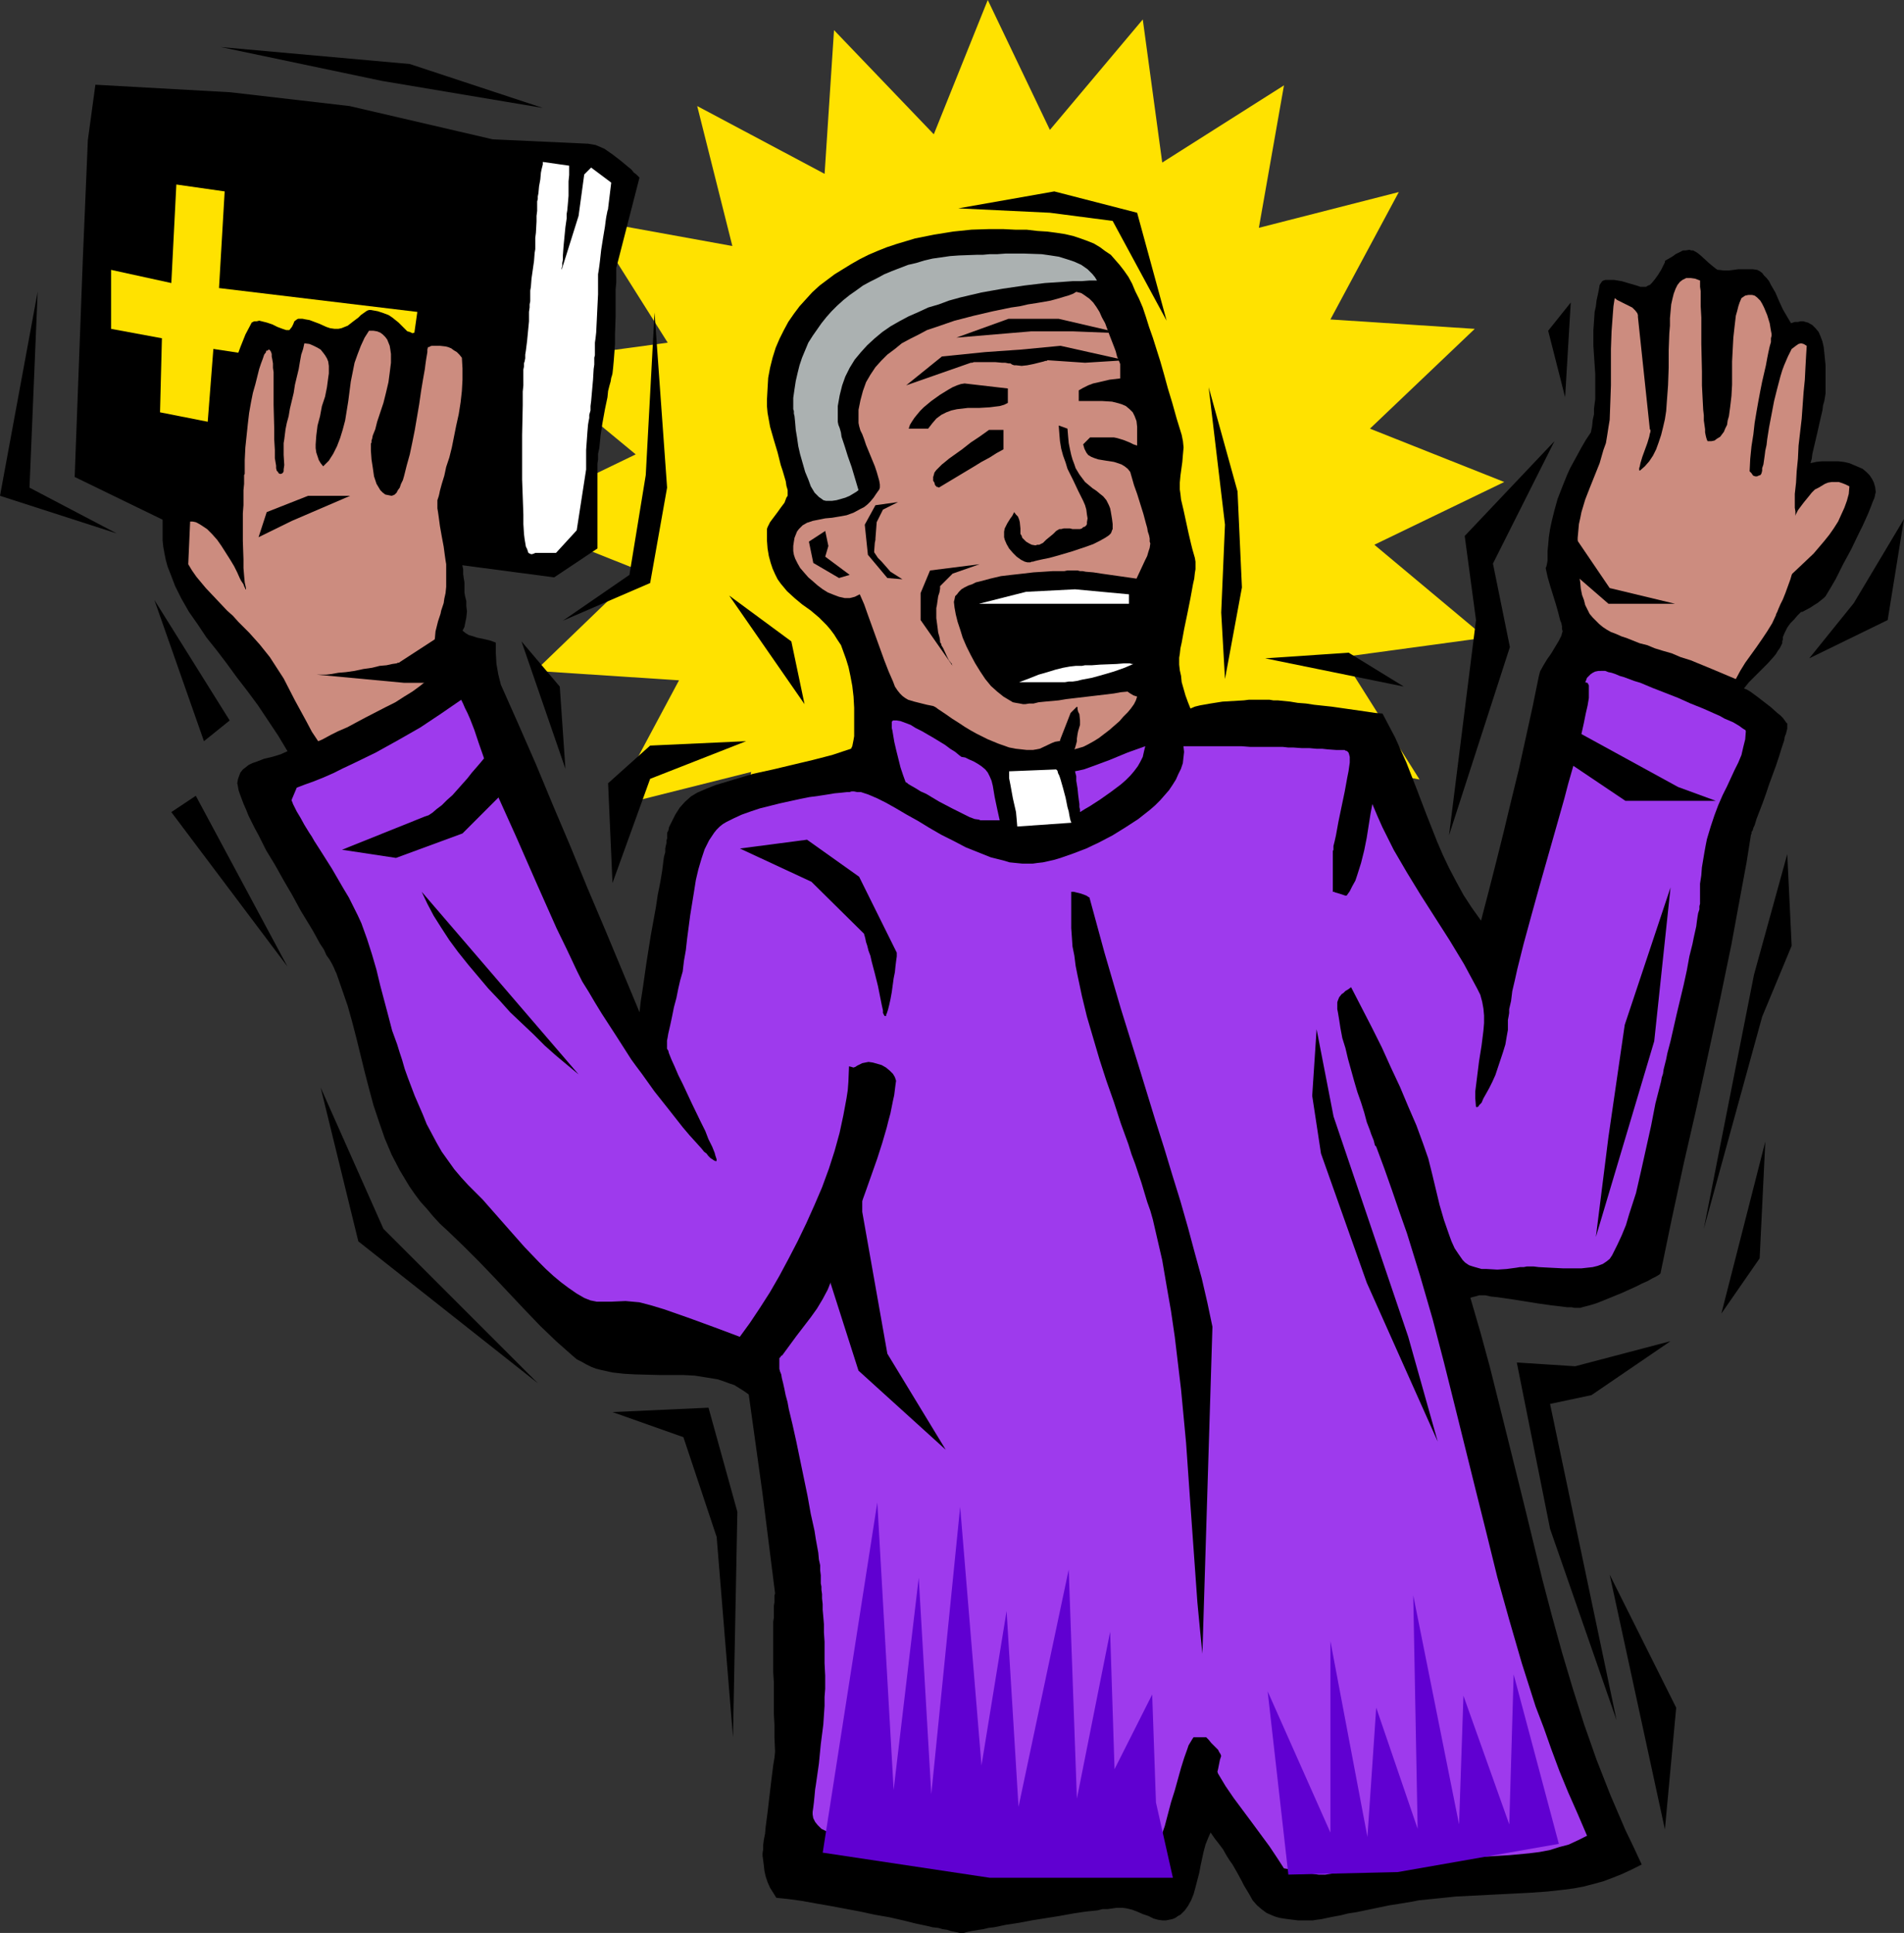 <?xml version="1.0" encoding="UTF-8" standalone="no"?>
<svg
   version="1.0"
   width="129.724mm"
   height="131.694mm"
   id="svg58"
   sodipodi:docname="Preacher 1.wmf"
   xmlns:inkscape="http://www.inkscape.org/namespaces/inkscape"
   xmlns:sodipodi="http://sodipodi.sourceforge.net/DTD/sodipodi-0.dtd"
   xmlns="http://www.w3.org/2000/svg"
   xmlns:svg="http://www.w3.org/2000/svg">
  <rect width="100%" height="100%" fill="#333333" stroke="none"/>
  <sodipodi:namedview
     id="namedview58"
     pagecolor="#ffffff"
     bordercolor="#000000"
     borderopacity="0.25"
     inkscape:showpageshadow="2"
     inkscape:pageopacity="0.0"
     inkscape:pagecheckerboard="0"
     inkscape:deskcolor="#d1d1d1"
     inkscape:document-units="mm" />
  <defs
     id="defs1">
    <pattern
       id="WMFhbasepattern"
       patternUnits="userSpaceOnUse"
       width="6"
       height="6"
       x="0"
       y="0" />
  </defs>
  <path
     style="fill:#ffe200;fill-opacity:1;fill-rule:evenodd;stroke:none"
     d="m 337.905,230.125 -32.643,-17.615 -2.424,37.169 -25.856,-26.988 -13.736,34.583 -16.16,-33.452 -23.755,28.604 -5.01,-36.846 -31.512,19.716 6.626,-36.523 -36.037,9.05 17.453,-32.644 -37.006,-2.424 26.826,-25.857 -34.421,-13.736 33.451,-16.16 -28.765,-23.756 37.006,-5.01 -19.877,-31.513 36.522,6.626 L 179.537,27.311 212.342,44.765 214.766,7.757 240.461,34.583 254.358,0 l 15.998,33.452 23.917,-28.442 5.01,36.846 31.35,-19.877 -6.464,36.684 36.037,-9.211 -17.614,32.806 37.168,2.424 -26.987,25.695 34.582,13.736 -33.451,16.16 28.603,23.918 -36.845,5.01 19.877,31.513 -36.683,-6.626 z"
     id="path1" />
  <path
     style="fill:#000000;fill-opacity:1;fill-rule:evenodd;stroke:none"
     d="m 142.693,148.676 -74.659,-9.858 -25.856,-4.848 -22.947,-11.151 2.101,-56.238 1.293,-30.543 1.939,-14.221 34.744,1.939 30.704,3.555 36.845,8.565 24.563,1.131 0.97,0.162 0.97,0.162 1.131,0.485 1.131,0.485 2.101,1.454 2.101,1.616 1.939,1.616 0.808,0.646 0.646,0.808 0.646,0.485 0.485,0.485 0.162,0.162 0.162,0.162 -5.979,23.271 v 3.717 l -0.162,1.778 v 2.101 2.262 2.424 l -0.162,4.848 v 2.424 l -0.162,2.262 -0.162,2.101 -0.162,1.778 -0.162,1.454 -0.162,0.646 -0.162,0.485 -0.162,0.97 -0.323,1.131 -0.323,1.293 -0.162,1.616 -0.646,3.07 -0.646,3.555 -0.485,3.232 -0.323,3.232 -0.323,1.454 v 1.454 l -0.162,1.131 v 0.97 20.847 z"
     id="path2" />
  <path
     style="fill:#ffe200;fill-opacity:1;fill-rule:evenodd;stroke:none"
     d="M 107.464,80.318 56.398,74.177 57.853,49.289 45.41,47.512 44.117,72.884 28.603,69.49 V 84.681 l 13.09,2.424 -0.485,19.069 12.282,2.424 1.454,-18.746 50.096,7.595 z"
     id="path3" />
  <path
     style="fill:#000000;fill-opacity:1;fill-rule:evenodd;stroke:none"
     d="m 254.843,58.986 h 3.394 l 3.232,0.162 h 2.909 l 2.747,0.323 2.586,0.162 2.424,0.323 2.101,0.323 2.101,0.485 1.939,0.646 1.778,0.646 1.616,0.646 1.616,0.97 1.293,0.97 1.454,0.97 1.131,1.293 1.131,1.293 1.131,1.454 1.131,1.616 0.97,1.778 0.808,1.939 0.97,1.939 0.97,2.262 0.808,2.424 0.808,2.586 0.97,2.747 0.97,3.07 0.97,3.07 0.97,3.394 0.97,3.555 1.131,3.717 1.131,4.04 1.293,4.202 0.323,1.616 0.162,1.616 -0.162,1.778 -0.162,1.939 -0.485,3.555 -0.162,1.778 v 1.778 l 0.162,1.131 0.162,1.454 0.646,2.747 1.293,5.979 0.646,2.747 0.323,1.293 0.323,1.131 0.323,1.131 0.162,0.97 v 0.646 0.646 0.323 0.323 l -0.162,0.97 -0.162,1.454 -0.323,1.454 -0.323,1.778 -0.323,1.778 -0.808,4.04 -0.808,3.879 -0.323,1.778 -0.323,1.778 -0.323,1.454 -0.162,1.454 -0.162,0.97 v 0.323 0.323 1.131 l 0.162,1.454 0.323,1.454 0.162,1.616 0.97,3.394 0.646,1.778 0.646,1.616 1.131,-0.485 1.293,-0.323 2.747,-0.485 3.07,-0.485 2.747,-0.162 2.747,-0.162 1.293,-0.162 h 1.293 0.97 2.262 0.808 l 0.97,0.162 h 1.131 l 1.616,0.162 1.616,0.162 1.939,0.323 2.101,0.162 2.101,0.323 4.525,0.485 4.525,0.646 4.525,0.646 2.101,0.323 1.939,0.162 1.616,3.07 1.616,3.07 1.454,3.232 1.454,3.232 2.586,6.626 2.586,6.787 2.747,6.949 1.454,3.394 1.616,3.394 1.778,3.394 1.939,3.555 2.101,3.232 2.424,3.394 1.939,-7.434 1.939,-7.595 1.939,-7.757 1.939,-8.08 1.939,-7.919 1.778,-8.08 1.778,-8.08 1.616,-7.919 0.162,-0.646 0.162,-0.646 0.808,-1.454 0.97,-1.616 1.131,-1.616 0.97,-1.616 0.97,-1.616 0.323,-0.646 0.323,-0.646 0.162,-0.646 0.162,-0.485 -0.162,-0.646 v -0.646 l -0.162,-0.808 -0.323,-0.808 -0.485,-1.939 -0.646,-2.262 -1.454,-4.687 -0.646,-2.262 -0.485,-2.262 0.162,-0.323 0.162,-0.646 0.162,-0.97 v -1.131 -1.293 l 0.162,-1.616 0.162,-1.939 0.323,-2.101 0.485,-2.262 0.646,-2.586 0.808,-2.909 1.131,-2.909 1.293,-3.232 0.808,-1.778 1.939,-3.555 0.97,-1.778 1.131,-1.939 1.293,-1.939 0.323,-1.616 0.162,-1.616 0.323,-1.454 v -1.454 l 0.323,-2.424 v -2.424 -2.101 -1.939 l -0.485,-7.272 v -4.04 l 0.162,-2.262 0.162,-2.424 0.323,-1.454 0.162,-1.454 0.323,-1.454 0.323,-1.616 0.162,-0.97 0.323,-0.485 0.323,-0.485 0.323,-0.162 0.485,-0.162 h 0.646 0.646 0.97 l 0.97,0.162 0.97,0.162 3.878,1.131 0.97,0.323 h 0.97 0.485 l 0.485,-0.323 0.485,-0.162 0.485,-0.485 0.808,-0.97 0.808,-1.131 0.808,-1.293 0.485,-0.97 0.485,-0.97 v -0.323 l 0.162,-0.162 1.131,-0.646 0.808,-0.485 0.646,-0.485 0.646,-0.323 0.646,-0.323 0.646,-0.323 h 0.646 l 0.97,-0.162 0.485,0.162 h 0.485 l 1.131,0.646 0.97,0.808 1.939,1.778 0.97,0.808 0.808,0.646 0.485,0.323 h 0.323 l 1.293,0.162 h 1.293 l 2.424,-0.323 h 2.586 1.131 l 1.131,0.162 0.646,0.323 0.646,0.485 0.485,0.646 0.646,0.646 0.646,0.808 0.485,0.97 1.131,1.939 0.97,2.262 0.97,2.101 1.131,1.939 0.485,0.808 0.485,0.808 0.97,-0.323 h 0.808 l 0.646,-0.162 h 0.808 l 0.485,0.162 0.646,0.162 1.131,0.646 0.808,0.808 0.808,0.97 0.485,1.131 0.485,1.293 0.323,1.454 0.162,1.454 0.323,3.232 v 3.07 2.909 0.485 0.808 l -0.162,0.97 -0.162,0.97 -0.323,1.131 -0.162,1.293 -0.646,2.747 -0.646,2.909 -0.646,2.747 -0.646,2.747 -0.162,1.293 -0.323,1.131 1.454,-0.323 1.454,-0.162 h 1.454 1.454 1.293 l 1.454,0.162 1.454,0.323 1.131,0.485 1.131,0.485 1.131,0.485 0.97,0.808 0.808,0.808 0.646,0.97 0.485,0.97 0.323,1.131 0.162,1.293 -0.162,0.646 -0.162,0.808 -0.485,1.131 -0.485,1.293 -0.646,1.616 -0.646,1.454 -0.808,1.778 -0.97,1.939 -1.939,4.04 -2.101,3.879 -1.939,3.879 -1.131,1.939 -0.97,1.616 -0.485,0.808 -0.485,0.485 -0.808,0.646 -0.808,0.646 -0.808,0.485 -0.97,0.646 -2.101,1.131 h -0.323 l -0.323,0.323 -0.646,0.646 -0.808,0.97 -0.97,0.97 -0.808,1.131 -0.646,1.293 -0.485,1.131 v 0.646 l -0.162,0.485 v 0.485 l -0.323,0.646 -0.323,0.646 -0.485,0.646 -0.485,0.808 -0.646,0.808 -1.454,1.616 -1.616,1.616 -1.616,1.616 -1.616,1.616 -1.293,1.616 0.808,0.323 0.808,0.485 1.778,1.293 3.555,2.747 1.616,1.454 0.808,0.646 0.646,0.646 0.485,0.646 0.323,0.485 0.323,0.323 v 0.323 0.485 0.485 l -0.323,1.293 -0.323,0.808 -0.162,0.97 -0.646,1.939 -0.646,2.101 -0.808,2.424 -1.778,4.848 -0.808,2.424 -0.808,2.262 -0.808,2.101 -0.808,2.101 -0.485,1.616 -0.323,0.646 -0.162,0.646 -0.323,0.485 v 0.485 l -0.162,0.162 v 0.162 l -1.131,7.111 -1.293,6.949 -2.586,14.06 -2.909,14.06 -3.07,14.221 -3.07,14.06 -3.232,14.06 -3.07,14.221 -2.909,14.06 -0.162,0.162 -0.162,0.162 -0.808,0.485 -0.97,0.485 -1.131,0.646 -1.454,0.646 -1.616,0.808 -3.555,1.616 -3.555,1.454 -1.616,0.646 -1.616,0.646 -1.616,0.485 -1.293,0.323 -1.131,0.323 h -0.808 -0.646 l -0.808,-0.162 h -1.131 l -1.293,-0.162 -1.293,-0.162 -1.454,-0.162 -3.394,-0.485 -7.11,-1.131 -3.394,-0.485 -1.616,-0.162 -1.454,-0.323 h -0.97 -0.646 l -1.131,0.323 -0.646,0.162 -0.485,0.162 2.586,8.888 2.424,8.888 2.262,9.05 2.262,9.05 4.525,18.261 4.525,18.585 2.424,9.211 2.586,9.373 2.747,9.211 2.909,9.211 3.232,9.211 3.555,9.05 1.939,4.525 1.939,4.525 2.101,4.363 2.101,4.525 -2.586,1.293 -2.424,1.131 -2.424,0.97 -2.586,0.97 -2.424,0.646 -2.424,0.646 -2.586,0.485 -2.424,0.323 -4.363,0.485 -4.525,0.323 -9.534,0.485 -9.534,0.485 -4.686,0.485 -4.848,0.485 -1.616,0.323 -1.939,0.323 -1.939,0.323 -2.101,0.323 -8.565,1.778 -2.101,0.323 -1.939,0.485 -1.778,0.323 -1.616,0.323 -1.454,0.323 -1.293,0.162 -0.97,0.162 h -0.646 -1.616 -1.616 l -1.293,-0.162 -1.293,-0.162 -1.131,-0.162 -0.97,-0.162 -1.131,-0.323 -0.808,-0.323 -1.454,-0.646 -1.293,-0.97 -1.131,-0.97 -1.131,-1.293 -0.808,-1.454 -0.97,-1.616 -0.485,-0.808 -0.485,-0.97 -1.131,-2.101 -1.293,-2.262 -0.808,-1.131 -0.808,-1.293 -0.808,-1.454 -0.97,-1.293 -1.131,-1.454 -1.131,-1.616 -0.646,1.454 -0.646,1.616 -0.485,1.778 -0.808,3.717 -0.323,1.778 -0.97,3.717 -0.485,1.778 -0.646,1.616 -0.808,1.454 -0.808,1.131 -1.131,1.131 -0.646,0.323 -0.646,0.485 -0.808,0.323 -0.808,0.162 -0.808,0.162 h -0.97 l -1.131,-0.162 -1.131,-0.323 -1.293,-0.646 -1.454,-0.485 -1.454,-0.646 -1.293,-0.485 -1.293,-0.323 -1.131,-0.162 h -0.808 -0.808 l -1.131,0.162 -1.131,0.162 h -1.293 l -1.293,0.323 -3.07,0.323 -3.232,0.485 -3.555,0.646 -7.11,1.131 -3.394,0.646 -3.232,0.485 -3.07,0.646 -1.454,0.162 -1.293,0.323 -1.131,0.162 -0.97,0.162 -0.97,0.162 -0.808,0.162 -0.646,0.162 -0.485,0.162 h -0.323 v 0 h -0.323 -0.485 l -0.646,-0.162 -0.808,-0.162 -0.808,-0.162 -0.97,-0.323 -1.131,-0.162 -1.131,-0.323 -1.454,-0.162 -1.293,-0.323 -3.07,-0.646 -3.232,-0.808 -3.555,-0.808 -3.717,-0.646 -3.717,-0.808 -7.757,-1.454 -3.717,-0.646 -3.555,-0.646 -3.555,-0.485 -3.07,-0.323 -0.808,-1.293 -0.808,-1.293 -0.646,-1.454 -0.485,-1.454 -0.323,-1.454 -0.162,-1.454 -0.162,-1.293 -0.162,-1.131 v -0.646 l 0.162,-0.97 v -1.131 l 0.162,-1.293 0.323,-1.616 0.162,-1.778 0.485,-3.717 0.97,-8.242 0.485,-3.879 0.323,-1.939 0.162,-1.616 -0.162,-3.555 v -3.232 l -0.162,-3.07 v -2.909 -2.747 -2.424 l -0.162,-2.424 v -4.202 -1.778 -1.616 -1.616 -3.879 l 0.162,-0.97 v -0.97 -0.808 -1.293 l 0.162,-0.97 v -0.808 -0.485 -0.485 l 0.162,-0.485 -3.232,-25.695 -1.778,-12.767 -1.778,-12.767 -1.131,-0.808 -1.293,-0.808 -1.293,-0.808 -1.454,-0.485 -1.293,-0.485 -1.454,-0.485 -2.909,-0.485 -3.07,-0.485 -3.07,-0.162 h -6.141 l -6.141,-0.162 -2.909,-0.162 -2.909,-0.323 -2.909,-0.646 -1.293,-0.323 -1.293,-0.485 -1.293,-0.646 -1.131,-0.646 -1.293,-0.646 -1.131,-0.97 -4.202,-3.717 -4.04,-3.879 -3.878,-4.04 -7.918,-8.403 -3.878,-4.04 -4.04,-4.04 -4.202,-4.04 -1.939,-1.778 -1.778,-1.939 -1.616,-1.939 -1.616,-1.778 -1.454,-1.939 -1.454,-2.101 -2.424,-4.04 -2.101,-4.04 -1.778,-4.202 -1.454,-4.202 -1.454,-4.363 -1.131,-4.202 -1.131,-4.363 -2.101,-8.565 -1.131,-4.363 -1.131,-4.04 -1.454,-4.202 -1.454,-4.202 -0.323,-0.646 -0.323,-0.808 -0.485,-0.97 -0.646,-1.131 -0.808,-1.131 -0.646,-1.454 -0.97,-1.454 -0.808,-1.454 -0.97,-1.778 -0.485,-0.808 -0.485,-0.808 -2.262,-3.717 -2.101,-3.879 -2.262,-3.879 -2.262,-4.04 -2.262,-3.717 -1.939,-3.879 -0.97,-1.778 -0.808,-1.616 -0.808,-1.616 -0.646,-1.616 -0.646,-1.454 -0.485,-1.293 -0.485,-1.293 -0.323,-0.97 -0.162,-0.97 -0.162,-0.808 0.162,-0.97 0.323,-0.97 0.323,-0.808 0.646,-0.808 0.646,-0.485 0.808,-0.646 0.97,-0.485 0.97,-0.323 2.101,-0.808 2.101,-0.485 2.101,-0.646 1.778,-0.808 -2.424,-4.04 -2.586,-3.879 -2.586,-3.879 -2.747,-3.717 -2.747,-3.555 -2.586,-3.555 -2.586,-3.394 -2.586,-3.232 -2.262,-3.394 -2.262,-3.232 -1.939,-3.394 -1.616,-3.232 -1.293,-3.394 -0.646,-1.616 -0.485,-1.778 -0.323,-1.616 -0.323,-1.778 -0.162,-1.616 v -1.778 -4.202 -0.97 l 0.162,-0.808 0.162,-0.646 0.162,-0.646 0.323,-0.646 0.485,-0.485 0.485,-0.323 0.485,-0.323 0.808,-0.323 0.646,-0.162 1.131,-0.162 h 1.131 l 0.97,0.162 1.131,0.323 1.293,0.646 1.293,0.808 2.424,1.778 1.293,0.808 0.97,0.808 0.323,-2.747 0.323,-2.909 v -3.07 l 0.162,-2.909 v -6.303 l 0.323,-6.464 0.162,-3.232 0.323,-3.232 0.485,-3.232 0.485,-3.232 0.97,-3.232 1.131,-3.07 1.293,-3.232 1.616,-3.07 0.646,-0.323 h 0.646 l 0.646,-0.162 0.646,0.162 1.293,0.323 1.454,0.485 1.293,0.646 1.293,0.485 0.97,0.323 h 0.485 0.323 l 0.646,-0.808 0.323,-0.646 0.323,-0.808 0.646,-0.485 0.323,-0.162 h 0.485 0.646 l 0.808,0.162 0.97,0.162 1.293,0.485 1.293,0.485 1.778,0.808 0.97,0.323 1.131,0.162 h 0.97 l 0.808,-0.162 0.808,-0.323 0.808,-0.323 1.454,-1.131 1.293,-0.97 0.646,-0.646 1.131,-0.808 0.485,-0.323 0.485,-0.162 h 0.485 l 1.778,0.323 1.454,0.485 1.293,0.485 0.97,0.646 0.808,0.646 0.808,0.646 0.323,0.323 0.323,0.323 1.131,1.131 0.485,0.485 0.646,0.162 0.646,0.323 0.646,-0.162 0.97,-0.323 1.131,-0.485 0.485,-0.323 0.646,-0.485 1.939,0.162 1.778,0.162 1.454,0.323 1.454,0.323 1.131,0.646 0.97,0.646 0.97,0.808 0.646,0.808 0.646,0.808 0.808,2.101 0.323,0.97 0.323,2.424 v 2.424 2.101 1.778 1.778 l -0.162,1.454 v 1.454 l -0.162,1.293 -0.162,1.131 -0.162,1.131 -0.323,1.939 -0.485,1.454 -0.323,1.454 -0.485,1.293 -0.485,1.293 -0.485,1.293 -0.323,1.616 -0.323,1.939 -0.162,0.97 -0.162,1.131 -0.162,1.293 -0.162,1.454 v 1.454 1.778 l -0.162,1.939 v 1.939 0.646 l 0.162,0.808 v 0.97 l 0.162,1.293 0.162,1.293 0.162,1.293 0.323,2.909 0.162,2.909 0.323,1.454 v 1.293 l 0.162,1.131 0.162,0.97 v 0.97 0.485 1.131 l 0.162,0.97 0.323,1.293 v 1.293 l 0.162,1.293 -0.162,1.616 -0.323,1.616 -0.162,0.808 -0.485,0.97 0.808,0.646 0.808,0.485 1.131,0.323 0.97,0.323 2.262,0.485 1.293,0.323 1.293,0.485 v 1.293 1.454 l 0.162,2.747 0.485,2.747 0.323,1.293 0.323,1.293 4.525,10.181 4.525,10.343 4.363,10.504 4.525,10.666 4.363,10.666 4.525,10.666 8.888,21.332 0.323,-2.909 0.485,-3.07 0.485,-3.394 0.485,-3.394 1.131,-7.111 1.293,-7.111 0.485,-3.232 0.646,-3.232 0.485,-2.909 0.323,-2.586 0.162,-1.131 0.323,-1.131 v -0.97 l 0.162,-0.808 0.162,-0.646 v -0.646 l 0.162,-0.485 v -0.323 -0.485 -0.646 l 0.323,-0.646 0.162,-0.808 0.808,-1.616 0.808,-1.616 1.131,-1.778 1.293,-1.454 1.616,-1.454 0.808,-0.485 0.808,-0.485 2.262,-0.97 2.424,-0.97 4.848,-1.454 4.848,-1.454 5.171,-1.131 10.181,-2.424 5.01,-1.293 4.848,-1.616 0.323,-0.646 0.162,-0.808 0.162,-0.808 0.162,-0.97 v -1.939 -2.101 -3.232 l -0.162,-2.909 -0.323,-2.747 -0.485,-2.586 -0.485,-2.262 -0.646,-2.101 -0.646,-1.778 -0.646,-1.778 -0.97,-1.454 -0.808,-1.293 -0.97,-1.293 -0.97,-1.131 -1.939,-1.939 -2.101,-1.778 -2.262,-1.616 -1.939,-1.616 -1.939,-1.778 -0.808,-0.97 -0.808,-0.97 -0.808,-1.131 -0.646,-1.293 -0.646,-1.454 -0.485,-1.454 -0.485,-1.778 -0.323,-1.939 -0.162,-2.101 v -2.424 -0.485 l 0.162,-0.485 0.646,-1.293 0.97,-1.293 0.97,-1.293 0.808,-1.131 0.97,-1.293 0.485,-1.293 0.323,-0.485 v -0.485 -0.97 l -0.323,-1.131 -0.162,-1.131 -0.808,-2.747 -0.485,-1.454 -0.808,-3.232 -0.97,-3.232 -0.97,-3.394 -0.646,-3.555 -0.162,-1.778 v -1.616 l 0.162,-2.909 0.162,-2.747 0.485,-2.586 0.646,-2.586 0.808,-2.586 0.97,-2.262 1.131,-2.262 1.131,-2.101 1.454,-2.101 1.454,-1.939 1.616,-1.778 1.616,-1.778 1.939,-1.778 1.939,-1.454 1.939,-1.454 2.101,-1.293 2.101,-1.293 2.262,-1.293 2.262,-1.131 2.262,-0.97 2.424,-0.97 2.424,-0.808 4.848,-1.454 4.848,-0.97 5.01,-0.808 4.686,-0.485 z"
     id="path4" />
  <path
     style="fill:#abb1b1;fill-opacity:1;fill-rule:evenodd;stroke:none"
     d="m 251.449,65.612 h 1.616 l 1.778,-0.162 h 1.939 l 2.262,-0.162 h 4.525 l 4.686,0.162 2.262,0.323 2.101,0.323 2.101,0.646 1.939,0.646 1.778,0.808 1.616,1.131 1.293,1.293 0.646,0.808 0.485,0.808 h -1.939 l -2.101,0.162 h -2.262 l -2.262,0.162 -2.424,0.162 -2.424,0.162 -5.333,0.646 -5.494,0.808 -5.494,0.97 -5.494,1.293 -2.909,0.808 -2.586,0.97 -2.747,0.808 -2.424,1.131 -2.586,1.131 -2.424,1.293 -2.262,1.293 -2.101,1.454 -1.939,1.616 -1.939,1.778 -1.616,1.778 -1.616,1.939 -1.293,2.101 -1.131,2.262 -0.808,2.262 -0.646,2.586 -0.485,2.747 v 2.747 0.485 0.808 l 0.162,0.808 0.323,0.808 0.323,1.131 0.162,1.131 0.808,2.424 0.808,2.586 0.97,2.747 1.778,5.979 -0.646,0.485 -0.808,0.485 -0.808,0.485 -1.131,0.485 -1.131,0.323 -1.131,0.323 -1.131,0.162 h -0.97 -0.646 l -0.646,-0.162 -0.646,-0.485 -0.485,-0.323 -0.485,-0.485 -0.646,-0.646 -0.97,-1.616 -0.646,-1.778 -0.808,-1.939 -0.646,-2.262 -0.646,-2.262 -0.485,-2.101 -0.323,-2.262 -0.323,-1.939 -0.162,-1.939 -0.162,-1.616 -0.162,-0.646 v -0.646 l -0.162,-0.485 v -0.323 -0.323 -2.262 l 0.323,-2.262 0.323,-2.101 0.485,-2.101 0.485,-1.939 0.646,-1.939 0.808,-1.939 0.808,-1.939 1.131,-1.778 1.131,-1.616 1.131,-1.616 1.293,-1.616 1.293,-1.454 1.454,-1.454 1.616,-1.454 1.616,-1.293 1.616,-1.131 1.778,-1.293 1.778,-0.97 1.939,-0.97 1.778,-0.97 1.939,-0.808 2.101,-0.808 2.101,-0.808 2.101,-0.485 2.101,-0.646 2.101,-0.485 2.262,-0.323 2.262,-0.323 2.262,-0.162 z"
     id="path5" />
  <path
     style="fill:#cc8c7f;fill-opacity:1;fill-rule:evenodd;stroke:none"
     d="m 277.144,75.146 1.293,0.323 0.97,0.646 1.131,0.808 0.97,0.97 0.808,1.131 0.808,1.293 0.646,1.454 0.808,1.454 1.131,3.07 1.131,2.909 0.485,1.293 0.323,1.293 0.485,1.131 0.323,0.808 v 0 3.717 l -2.747,0.323 -2.747,0.646 -1.454,0.323 -1.293,0.485 -1.293,0.646 -1.131,0.646 v 2.747 h 0.646 0.808 4.525 l 2.586,0.162 1.293,0.323 1.131,0.323 1.131,0.485 0.97,0.808 0.808,0.808 0.485,0.97 0.485,1.293 0.162,1.454 v 4.848 l -0.97,-0.323 -0.97,-0.485 -1.616,-0.646 -1.616,-0.485 -0.808,-0.162 h -1.131 -5.01 l -1.778,1.778 0.323,1.131 0.485,0.97 0.485,0.646 0.808,0.485 0.808,0.323 0.97,0.323 1.939,0.323 2.101,0.323 0.97,0.323 0.97,0.323 0.808,0.485 0.808,0.646 0.646,0.808 0.323,1.131 0.323,1.131 0.323,1.131 0.808,2.262 0.808,2.586 0.808,2.586 0.646,2.424 0.323,1.131 0.162,0.97 0.323,0.97 0.162,0.808 v 0.808 l 0.162,0.485 -0.162,1.131 -0.323,0.97 -0.323,1.131 -0.485,0.97 -1.131,2.424 -1.131,2.424 -4.525,-0.646 -4.525,-0.646 -2.101,-0.323 -1.939,-0.162 -0.808,-0.162 h -0.646 l -0.646,-0.162 h -0.646 -1.939 l -0.808,0.162 h -0.808 -2.101 l -2.424,0.162 -2.586,0.162 -2.747,0.323 -2.909,0.323 -2.747,0.323 -2.747,0.646 -2.424,0.646 -1.293,0.323 -0.97,0.485 -0.97,0.323 -0.97,0.485 -0.808,0.485 -0.646,0.646 -0.485,0.646 -0.485,0.485 -0.162,0.808 -0.162,0.646 0.162,1.454 0.323,1.778 0.485,1.939 0.646,1.939 0.646,2.101 0.97,2.262 1.131,2.262 1.131,2.101 1.293,2.101 1.293,1.939 1.454,1.778 1.616,1.454 1.616,1.293 1.616,0.97 0.808,0.485 0.808,0.162 0.97,0.162 0.808,0.162 h 0.646 l 0.97,-0.162 h 1.131 l 1.293,-0.323 1.616,-0.162 1.778,-0.162 1.778,-0.162 1.939,-0.323 8.242,-0.97 4.04,-0.485 1.778,-0.323 1.778,-0.162 v 0 l 0.162,0.162 0.485,0.323 0.808,0.485 0.97,0.323 -0.323,0.97 -0.485,0.97 -0.808,1.131 -0.808,0.97 -1.131,1.131 -0.97,1.131 -2.586,2.262 -2.747,2.101 -1.293,0.808 -1.454,0.808 -1.293,0.646 -1.131,0.323 -1.131,0.323 -0.97,0.162 h -0.323 l -0.485,-0.162 -0.323,-0.162 -0.323,-0.323 -0.162,-0.97 -0.323,-0.162 -0.485,-0.323 -0.323,-0.162 h -0.323 l -0.97,0.162 -0.808,0.323 -3.07,1.454 -0.808,0.162 -0.97,0.162 h -1.616 l -1.454,-0.162 -1.454,-0.162 -1.616,-0.323 -2.747,-0.97 -2.747,-1.131 -2.909,-1.454 -1.454,-0.808 -1.616,-0.97 -1.454,-0.97 -1.778,-1.131 -1.616,-1.131 -1.939,-1.293 -0.646,-0.485 -0.646,-0.323 -1.616,-0.323 -3.232,-0.808 -1.616,-0.485 -0.808,-0.485 -0.646,-0.485 -0.646,-0.646 -0.646,-0.808 -0.646,-0.97 -0.485,-1.293 -1.131,-2.586 -1.131,-2.909 -2.101,-5.818 -2.101,-5.818 -0.97,-2.747 -1.131,-2.586 -1.293,0.646 -1.293,0.323 h -1.293 l -1.454,-0.323 -1.293,-0.485 -1.616,-0.646 -1.293,-0.808 -1.293,-0.97 -1.293,-1.131 -1.131,-0.97 -1.131,-1.293 -0.97,-1.131 -0.646,-1.131 -0.646,-1.293 -0.323,-0.97 -0.162,-0.97 v -1.293 l 0.162,-1.131 0.162,-0.97 0.323,-0.808 0.323,-0.808 0.485,-0.646 0.485,-0.485 0.485,-0.485 1.131,-0.646 1.454,-0.485 1.616,-0.323 1.616,-0.323 1.778,-0.162 1.939,-0.323 1.778,-0.323 1.778,-0.646 1.778,-0.97 0.97,-0.485 0.808,-0.646 0.808,-0.808 0.808,-0.97 0.646,-0.97 0.808,-1.131 0.162,-0.485 v -0.808 l -0.162,-0.97 -0.323,-1.131 -0.323,-1.131 -0.485,-1.454 -1.131,-2.747 -1.131,-2.747 -0.485,-1.454 -0.485,-1.293 -0.485,-0.97 -0.323,-1.131 -0.162,-0.808 v -0.646 -2.747 l 0.485,-2.424 0.646,-2.424 0.808,-2.262 1.131,-1.939 1.293,-1.939 1.454,-1.616 1.616,-1.616 1.939,-1.454 1.778,-1.454 2.101,-1.131 2.262,-1.131 2.101,-1.131 2.424,-0.808 4.686,-1.616 5.01,-1.293 4.848,-1.131 4.686,-0.97 2.262,-0.323 2.101,-0.485 2.101,-0.323 1.939,-0.323 1.778,-0.323 1.778,-0.485 1.616,-0.485 1.131,-0.323 1.293,-0.485 z"
     id="path6" />
  <path
     style="fill:#cc8c7f;fill-opacity:1;fill-rule:evenodd;stroke:none"
     d="m 448.439,76.762 0.485,-0.323 0.485,-0.323 0.808,-0.162 h 0.97 l 0.646,0.162 0.646,0.485 0.808,0.808 0.485,0.808 0.485,0.97 0.808,1.939 0.646,2.101 0.162,0.97 0.162,0.97 0.162,0.808 v 0.485 l -0.162,0.646 v 0.97 l -0.323,1.131 -0.323,1.454 -0.323,1.616 -0.323,1.778 -0.485,2.101 -0.485,2.101 -0.485,2.424 -0.485,2.586 -0.485,2.747 -0.485,2.909 -0.323,2.909 -0.485,3.07 -0.323,3.232 -0.162,3.232 0.162,0.162 0.162,0.162 0.162,0.162 0.323,0.485 0.162,0.162 0.485,0.162 h 0.485 l 0.323,-0.162 0.485,-0.162 0.162,-0.162 0.162,-0.323 0.162,-0.646 v -0.646 l 0.323,-0.97 0.162,-1.131 0.162,-1.131 0.162,-1.293 0.323,-1.454 0.162,-1.454 0.485,-3.07 1.293,-6.787 0.808,-3.232 0.808,-3.07 0.485,-1.616 0.485,-1.293 0.485,-1.131 0.485,-1.131 0.485,-0.97 0.485,-0.97 0.646,-0.485 0.646,-0.485 0.485,-0.323 0.646,-0.162 0.646,0.162 0.808,0.485 -0.162,2.586 -0.162,2.909 -0.162,3.232 -0.323,3.232 -0.485,6.787 -0.808,6.949 -0.162,3.394 -0.323,3.232 -0.162,2.909 -0.323,2.909 v 3.555 l 0.162,0.97 v 0.97 l 0.162,0.808 0.162,0.646 0.162,0.646 0.323,1.454 0.162,1.616 v 1.616 l -0.162,1.939 -0.485,1.939 -0.485,1.939 -1.131,3.879 -0.646,1.778 -0.646,1.778 -0.646,1.616 -0.646,1.293 -0.485,1.131 -0.323,0.808 -0.162,0.323 -0.162,0.323 v 0.162 0 l -0.97,2.101 -1.293,2.101 -1.293,1.939 -1.454,2.101 -2.909,4.04 -1.293,2.101 -1.131,2.101 -3.07,-1.293 -3.07,-1.293 -2.747,-1.131 -2.747,-1.131 -2.586,-0.808 -2.262,-0.97 -2.262,-0.646 -2.101,-0.646 -1.939,-0.808 -1.939,-0.485 -1.616,-0.646 -1.616,-0.646 -1.454,-0.485 -1.454,-0.646 -1.293,-0.485 -1.131,-0.646 -0.97,-0.646 -0.97,-0.808 -0.808,-0.808 -0.808,-0.808 -0.808,-0.97 -0.485,-0.97 -0.646,-1.293 -0.323,-1.293 -0.485,-1.293 -0.323,-1.616 -0.162,-1.778 -0.323,-1.939 -0.162,-1.939 v -2.262 l -0.162,-2.586 v -2.586 l 0.162,-1.778 0.162,-1.778 0.323,-1.454 0.323,-1.616 0.97,-3.232 1.131,-2.909 1.293,-3.232 1.293,-3.232 0.97,-3.394 0.646,-1.778 0.323,-1.939 0.323,-2.101 0.323,-1.939 0.162,-4.363 0.162,-4.525 v -4.687 -4.687 l 0.162,-4.525 0.323,-4.363 0.162,-2.101 0.323,-2.101 0.646,0.485 0.97,0.485 0.97,0.485 0.97,0.485 0.97,0.485 0.808,0.808 0.485,0.646 0.162,0.485 v 0.485 l 3.07,28.927 0.162,0.162 v 0.485 l -0.162,0.485 -0.162,0.808 -0.485,1.616 -0.646,1.778 -0.646,1.778 -0.485,1.616 -0.162,0.808 -0.162,0.485 v 0.485 l 0.162,0.162 1.293,-1.131 1.131,-1.293 0.97,-1.454 0.808,-1.616 0.646,-1.778 0.646,-1.939 0.485,-1.939 0.485,-2.101 0.323,-2.101 0.162,-2.262 0.323,-4.363 0.162,-4.525 V 90.175 l 0.162,-4.363 0.162,-1.939 v -1.939 l 0.162,-1.778 0.162,-1.778 0.323,-1.454 0.323,-1.293 0.485,-1.293 0.485,-0.97 0.646,-0.808 0.646,-0.485 0.97,-0.485 h 1.131 l 1.131,0.162 1.293,0.485 v 0.808 0.808 l 0.162,1.131 v 1.131 1.293 1.454 l 0.162,2.909 v 3.394 3.394 l 0.162,7.111 v 3.555 l 0.162,3.232 0.162,3.07 0.162,1.454 v 1.293 l 0.162,1.131 0.162,1.131 v 0.808 l 0.162,0.808 0.162,0.646 0.162,0.485 0.162,0.323 h 0.162 0.808 l 0.808,-0.162 0.646,-0.485 0.808,-0.485 0.485,-0.646 0.485,-0.646 0.323,-0.808 0.485,-0.97 0.162,-1.131 0.323,-1.131 0.323,-2.424 0.323,-2.747 0.162,-2.909 v -5.979 l 0.162,-3.07 0.162,-3.07 0.323,-2.909 0.323,-2.747 0.323,-1.131 0.323,-1.293 0.323,-0.97 z"
     id="path7" />
  <path
     style="fill:#cc8c7f;fill-opacity:1;fill-rule:evenodd;stroke:none"
     d="m 95.021,85.166 h 1.131 l 0.97,0.162 0.808,0.323 0.646,0.485 0.646,0.646 0.485,0.646 0.323,0.808 0.323,0.808 0.162,0.97 0.162,1.131 v 1.131 1.131 l -0.323,2.586 -0.323,2.424 -0.646,2.747 -0.646,2.586 -0.808,2.424 -0.808,2.424 -0.485,1.939 -0.323,0.808 -0.323,0.808 -0.162,0.808 -0.162,0.485 v 0.485 l -0.162,0.323 v 1.778 l 0.162,2.262 0.323,2.101 0.323,2.262 0.323,0.97 0.323,0.97 0.485,0.808 0.485,0.808 0.646,0.646 0.646,0.485 0.808,0.162 0.808,0.162 0.485,-0.162 0.323,-0.162 0.485,-0.485 0.323,-0.646 0.485,-0.646 0.323,-0.97 0.485,-0.97 0.323,-1.131 0.323,-1.293 0.323,-1.293 0.808,-2.909 0.646,-3.07 0.646,-3.232 1.131,-6.626 0.485,-3.394 0.485,-2.909 0.485,-2.747 0.162,-1.293 0.162,-1.131 0.162,-0.97 0.162,-0.97 v -0.646 l 0.162,-0.646 h 0.162 0.162 l 0.162,-0.162 0.485,-0.162 h 0.97 1.131 l 1.454,0.162 0.646,0.162 0.808,0.323 0.646,0.485 0.808,0.485 0.646,0.646 0.646,0.808 0.162,2.747 v 2.909 l -0.162,2.909 -0.323,2.909 -0.485,3.07 -0.646,2.909 -1.131,5.656 -0.646,2.586 -0.808,2.424 -0.485,2.262 -0.646,2.101 -0.485,1.778 -0.162,0.808 -0.162,0.646 -0.162,0.485 -0.162,0.485 v 0.485 0.323 0.485 0.808 l 0.162,0.97 0.162,1.131 0.323,2.424 0.485,2.747 0.485,2.586 0.323,2.424 0.162,1.131 0.162,0.97 v 0.808 0.646 1.131 1.293 0.97 0.97 l -0.162,1.616 -0.323,1.454 -0.162,1.131 -0.323,0.97 -0.323,0.97 -0.162,0.808 -0.323,0.97 -0.323,0.97 -0.323,1.293 -0.323,1.293 -0.162,1.778 -0.162,1.131 v 1.131 1.293 1.293 l -0.162,1.454 v 1.616 0.485 l -0.162,0.485 -0.323,0.646 -0.97,1.131 -0.646,0.485 -1.616,1.293 -1.778,1.293 -2.101,1.293 -2.262,1.454 -2.586,1.293 -5.01,2.586 -2.424,1.293 -2.424,1.293 -2.262,0.97 -0.97,0.485 -0.97,0.485 -1.778,0.97 -0.646,0.323 -0.808,0.323 -1.616,-2.424 -1.454,-2.747 -2.909,-5.333 -2.909,-5.656 -1.778,-2.747 -1.778,-2.747 -2.586,-3.232 -2.747,-3.07 -2.747,-2.747 -1.454,-1.616 -1.454,-1.293 -2.747,-2.909 -2.747,-2.909 -2.424,-2.909 -1.131,-1.616 -0.97,-1.616 0.485,-10.989 h 0.646 l 0.808,0.162 0.646,0.323 0.808,0.485 1.454,0.97 1.293,1.293 1.293,1.454 1.131,1.616 1.131,1.778 1.131,1.778 0.97,1.616 0.808,1.616 0.646,1.454 0.323,0.646 0.323,0.485 0.323,0.485 0.162,0.485 0.162,0.323 0.162,0.323 v 0.162 h 0.162 v -0.323 l -0.323,-1.454 -0.162,-1.778 -0.162,-1.939 v -2.262 l -0.162,-4.687 v -7.111 l 0.162,-2.101 v -2.101 -1.778 l 0.162,-1.616 v -1.293 -0.485 -0.485 l 0.162,-0.323 v -0.162 -3.394 l 0.162,-3.232 0.323,-3.07 0.323,-3.07 0.323,-2.747 0.485,-2.747 0.485,-2.424 0.646,-2.262 0.485,-1.939 0.485,-1.939 0.485,-1.454 0.485,-1.293 0.323,-0.97 0.485,-0.646 v -0.323 h 0.162 l 0.162,-0.162 v 0.162 l 0.323,-0.323 h 0.162 l 0.323,0.323 0.162,0.323 0.162,0.485 v 0.646 l 0.162,0.808 0.162,0.97 v 1.131 l 0.162,1.131 v 2.586 2.909 2.909 l 0.162,6.141 v 2.747 l 0.162,2.747 v 1.131 0.97 l 0.162,0.97 0.162,0.97 v 0.646 l 0.162,0.646 0.323,0.323 0.162,0.323 0.323,0.162 h 0.323 l 0.323,-0.162 0.162,-0.162 0.162,-0.323 v -0.485 l 0.162,-1.131 -0.162,-2.586 v -0.646 -0.646 -1.131 -0.646 l 0.162,-0.97 0.162,-1.293 0.162,-1.293 0.323,-1.616 0.485,-1.778 0.323,-1.939 0.97,-4.04 0.323,-2.101 0.97,-4.04 0.323,-1.939 0.323,-1.778 0.485,-1.454 0.323,-1.454 1.293,0.162 1.131,0.485 0.97,0.485 0.808,0.485 0.646,0.808 0.485,0.646 0.485,0.808 0.323,0.808 0.162,1.131 v 0.97 0.97 l -0.162,1.131 -0.323,2.424 -0.485,2.424 -0.808,2.424 -0.485,2.586 -0.646,2.424 -0.323,2.586 -0.162,2.262 v 0.97 l 0.162,1.131 0.323,0.97 0.323,0.97 0.485,0.808 0.646,0.808 1.454,-1.454 1.131,-1.778 0.97,-1.939 0.808,-2.101 0.646,-2.101 0.646,-2.424 0.808,-5.01 0.646,-5.01 0.485,-2.424 0.485,-2.424 0.808,-2.262 0.808,-2.101 0.97,-2.101 z"
     id="path8" />
  <path
     style="fill:#000000;fill-opacity:1;fill-rule:evenodd;stroke:none"
     d="m 248.379,98.74 11.15,1.293 v 3.717 l -0.97,0.485 -1.131,0.323 -1.293,0.162 -1.293,0.162 -2.747,0.162 h -2.909 l -1.293,0.162 -1.454,0.162 -1.454,0.323 -1.293,0.485 -1.293,0.646 -1.293,0.97 -0.97,1.131 -1.131,1.454 h -5.01 l 0.323,-0.97 0.485,-0.808 0.646,-0.97 0.646,-0.808 0.808,-0.97 0.97,-0.97 1.939,-1.616 2.262,-1.616 2.101,-1.293 1.131,-0.646 1.131,-0.485 0.97,-0.323 z"
     id="path9" />
  <path
     style="fill:#000000;fill-opacity:1;fill-rule:evenodd;stroke:none"
     d="m 274.881,110.376 0.162,1.939 0.162,1.778 0.323,1.616 0.323,1.454 0.323,1.131 0.485,1.293 0.323,0.97 0.485,0.808 0.485,0.808 0.485,0.646 0.97,1.293 0.97,0.808 0.97,0.808 0.97,0.646 0.97,0.808 0.808,0.646 0.808,0.97 0.323,0.646 0.323,0.646 0.323,0.808 0.162,0.808 0.162,0.97 0.162,0.97 0.162,1.293 v 1.293 l -0.162,0.323 -0.162,0.485 -0.162,0.323 -0.485,0.485 -0.97,0.646 -1.454,0.808 -1.616,0.808 -1.778,0.646 -3.878,1.293 -3.878,1.131 -1.778,0.485 -1.616,0.323 -1.454,0.323 -0.646,0.162 -0.485,0.162 h -0.323 l -0.323,0.162 h -0.162 -0.162 -0.485 l -0.646,-0.162 -0.97,-0.485 -1.131,-0.808 -0.97,-0.97 -0.97,-1.131 -0.646,-1.131 -0.485,-1.131 -0.162,-0.646 v -0.485 -0.97 l 0.162,-0.808 0.323,-0.646 0.323,-0.646 0.808,-1.293 0.485,-0.646 0.485,-0.97 0.485,0.646 0.485,0.485 0.323,0.808 0.162,0.646 0.162,1.616 v 1.454 l 0.162,0.162 0.162,0.323 0.162,0.485 0.485,0.485 0.485,0.485 0.808,0.485 0.646,0.323 0.97,0.162 0.485,-0.162 h 0.485 l 0.97,-0.485 0.808,-0.808 1.778,-1.454 0.808,-0.808 0.808,-0.485 h 0.485 l 0.646,-0.162 h 1.616 l 0.646,0.162 h 0.485 0.808 0.646 l 0.485,-0.162 0.323,-0.323 0.485,-0.162 0.323,-0.323 0.162,-0.323 v -0.485 l 0.162,-0.97 -0.162,-0.97 -0.162,-1.293 -0.323,-1.131 -0.485,-1.131 -1.293,-2.586 -1.293,-2.747 -1.454,-2.909 -0.485,-1.616 -0.646,-1.778 -0.485,-1.778 -0.323,-1.939 -0.162,-1.939 -0.162,-2.101 z"
     id="path10" />
  <path
     style="fill:#000000;fill-opacity:1;fill-rule:evenodd;stroke:none"
     d="m 254.681,110.699 h 3.717 v 5.01 l -1.778,0.97 -1.778,1.131 -2.101,1.131 -2.101,1.293 -8.888,5.333 v 0 l -0.162,-0.162 h -0.323 l -0.162,-0.162 -0.323,-0.323 -0.162,-0.646 -0.323,-0.485 v -0.97 l 0.162,-0.485 0.162,-0.646 0.485,-0.646 0.646,-0.646 0.808,-0.808 0.808,-0.646 0.97,-0.808 1.131,-0.808 2.262,-1.616 2.262,-1.778 2.424,-1.616 z"
     id="path11" />
  <path
     style="fill:#cc8c7f;fill-opacity:1;fill-rule:evenodd;stroke:none"
     d="m 476.235,125.244 -0.162,1.939 -0.485,1.778 -0.646,1.778 -0.808,1.778 -0.808,1.778 -1.131,1.778 -1.131,1.616 -1.293,1.616 -2.747,3.232 -3.07,2.909 -2.909,2.747 -1.616,1.131 -1.293,1.131 -0.162,-2.101 0.162,-2.424 0.323,-2.424 0.646,-2.424 0.808,-2.586 0.808,-2.424 1.131,-2.424 1.131,-2.262 1.454,-1.939 1.454,-1.778 0.646,-0.808 0.808,-0.808 0.97,-0.485 0.808,-0.485 0.808,-0.485 0.808,-0.323 0.97,-0.162 h 0.808 0.97 l 0.97,0.323 0.808,0.323 z"
     id="path12" />
  <path
     style="fill:#ffffff;fill-opacity:1;fill-rule:evenodd;stroke:none"
     d="m 278.113,171.463 h 0.485 l 0.808,-0.162 h 0.808 0.97 l 2.101,-0.162 4.202,-0.162 1.939,-0.162 h 1.454 l 0.646,0.162 h 0.323 l -1.131,0.485 -1.131,0.485 -2.747,0.97 -2.747,0.808 -2.909,0.808 -2.586,0.485 -1.293,0.323 -1.131,0.162 h -0.97 l -0.97,0.162 h -1.293 -10.504 l 2.586,-0.97 2.424,-0.97 2.262,-0.646 2.101,-0.646 1.939,-0.485 1.778,-0.323 1.454,-0.162 z"
     id="path13" />
  <path
     style="fill:#9e3aed;fill-opacity:1;fill-rule:evenodd;stroke:none"
     d="m 412.564,172.755 h 0.323 0.485 l 0.808,0.323 0.808,0.162 0.97,0.323 1.131,0.485 1.131,0.323 2.586,0.97 1.616,0.485 3.07,1.293 6.626,2.586 3.232,1.454 3.232,1.293 2.909,1.293 1.454,0.646 1.131,0.646 1.131,0.485 1.131,0.485 0.808,0.485 0.808,0.485 0.646,0.485 0.485,0.323 0.323,0.162 0.162,0.323 -0.162,2.101 -0.485,1.939 -0.485,2.101 -0.808,1.939 -0.97,1.939 -0.97,2.101 -0.97,2.101 -1.131,2.262 -1.131,2.586 -0.97,2.586 -0.97,2.909 -0.97,3.232 -0.323,1.616 -0.323,1.778 -0.323,1.939 -0.323,1.939 -0.162,2.101 -0.323,2.101 v 2.262 2.424 0.485 l -0.162,0.646 v 0.808 l -0.323,0.97 -0.162,0.97 -0.162,1.131 -0.162,1.293 -0.323,1.454 -0.323,1.454 -0.323,1.616 -0.808,3.232 -0.646,3.555 -0.808,3.717 -1.778,7.434 -0.808,3.555 -0.808,3.555 -0.808,3.07 -0.323,1.616 -0.323,1.293 -0.323,1.293 -0.162,1.131 -0.323,0.97 -0.162,0.97 -1.454,5.656 -1.131,5.818 -2.586,11.636 -1.293,5.656 -1.778,5.495 -0.808,2.747 -1.131,2.747 -1.131,2.424 -1.293,2.586 -0.646,0.97 -0.808,0.646 -0.97,0.646 -1.293,0.485 -1.293,0.323 -1.454,0.162 -1.454,0.162 h -1.616 -3.07 l -3.232,-0.162 -3.07,-0.162 -1.293,-0.162 h -1.293 -0.485 l -0.808,0.162 h -0.97 l -0.97,0.162 -2.424,0.323 -2.424,0.162 -2.747,-0.162 h -1.293 l -1.131,-0.323 -1.131,-0.323 -0.97,-0.323 -0.97,-0.646 -0.646,-0.646 -1.131,-1.616 -0.97,-1.454 -0.808,-1.778 -0.646,-1.778 -1.293,-3.717 -1.131,-3.879 -0.97,-4.04 -0.97,-4.04 -0.97,-3.879 -1.293,-3.717 -1.778,-4.848 -2.101,-4.848 -2.101,-5.01 -2.424,-5.171 -2.262,-5.01 -2.586,-5.171 -5.333,-10.343 -0.646,0.485 -0.808,0.485 -0.485,0.485 -0.485,0.323 -0.646,0.808 -0.323,0.808 -0.162,0.485 v 0.808 0.162 0.808 l 0.162,0.808 0.162,0.97 0.162,0.97 0.323,2.101 0.485,2.586 0.808,2.586 0.646,2.747 1.616,5.818 0.808,2.747 0.97,2.747 0.808,2.586 0.646,2.424 0.808,2.101 0.323,0.97 0.323,0.808 0.323,0.808 0.162,0.646 0.162,0.646 0.323,0.323 2.101,5.656 1.939,5.495 1.939,5.656 1.939,5.495 3.394,10.989 3.232,11.151 2.909,11.151 2.747,10.989 5.494,22.14 2.747,10.989 2.747,11.151 3.07,10.989 3.232,11.151 3.555,11.151 2.101,5.495 1.939,5.495 2.101,5.656 2.262,5.495 2.424,5.495 2.424,5.656 -2.262,1.131 -2.424,1.131 -2.424,0.646 -2.586,0.808 -2.586,0.485 -2.586,0.323 -5.171,0.485 -5.333,0.323 -5.333,0.162 -5.333,0.162 -5.171,0.323 -1.616,0.162 -1.939,0.323 -3.878,0.646 -4.04,0.485 -4.202,0.808 -3.717,0.646 -1.778,0.323 -1.616,0.162 -1.293,0.162 -1.131,0.162 -0.97,0.162 h -0.646 -1.131 l -1.131,-0.162 -2.424,-0.485 -2.586,-0.485 -2.747,-0.485 -1.778,-2.747 -1.939,-2.909 -2.262,-3.07 -2.262,-3.07 -4.686,-6.303 -2.101,-3.07 -1.939,-3.232 -0.162,-0.485 0.162,-0.646 0.485,-2.424 0.162,-0.485 0.162,-0.485 -0.162,-0.485 -0.323,-0.485 -0.323,-0.646 -0.485,-0.485 -1.293,-1.293 -0.646,-0.808 -0.646,-0.646 h -3.232 l -0.323,0.485 -0.485,0.808 -0.485,0.808 -0.323,0.97 -0.808,2.262 -0.808,2.586 -0.808,2.909 -0.808,2.909 -0.97,3.07 -0.808,3.07 -0.808,3.07 -0.97,2.747 -0.97,2.586 -0.97,2.424 -0.485,0.97 -0.485,0.97 -0.485,0.808 -0.485,0.646 -0.485,0.646 -0.646,0.323 -0.485,0.323 h -0.646 -0.485 l -0.646,-0.162 -1.616,-0.162 -1.778,-0.323 -1.939,-0.485 -4.202,-0.646 -1.939,-0.323 -1.778,-0.162 h -1.616 -1.616 -1.939 -2.101 l -2.424,-0.162 h -2.262 l -2.586,-0.162 -2.747,-0.162 -5.494,-0.323 -5.818,-0.485 -5.818,-0.646 -5.818,-0.646 -5.656,-0.808 -2.747,-0.485 -2.586,-0.485 -2.586,-0.485 -2.424,-0.646 -2.101,-0.485 -2.101,-0.646 -1.939,-0.646 -1.778,-0.808 -1.454,-0.808 -1.293,-0.646 -0.97,-0.97 -0.646,-0.808 -0.485,-0.97 -0.162,-0.97 v -0.323 -0.323 l 0.162,-1.131 0.162,-1.293 0.162,-1.616 0.162,-1.778 0.162,-0.97 0.162,-1.131 0.323,-2.262 0.323,-2.262 0.485,-5.01 0.646,-5.01 0.162,-2.424 0.162,-2.424 v -2.262 l 0.162,-2.101 v -3.394 l -0.162,-3.232 v -2.909 -2.586 l -0.162,-2.424 v -2.101 l -0.162,-1.939 -0.162,-1.778 v -1.454 l -0.162,-1.454 v -1.131 l -0.162,-1.131 v -0.808 l -0.162,-0.808 v -0.646 -0.485 -0.97 l -0.162,-1.293 v -1.293 l -0.323,-1.454 -0.162,-1.778 -0.323,-1.778 -0.323,-1.778 -0.323,-2.101 -0.97,-4.363 -0.808,-4.525 -1.939,-9.373 -0.97,-4.687 -0.97,-4.363 -0.97,-4.04 -0.323,-1.778 -0.485,-1.778 -0.323,-1.616 -0.323,-1.454 -0.323,-1.293 -0.162,-0.97 -0.323,-0.808 -0.162,-0.646 v -0.485 -0.162 -1.454 -0.323 -0.323 l 0.323,-0.323 0.162,-0.323 h 0.162 l 0.162,-0.162 3.555,-4.848 3.717,-4.848 1.616,-2.262 1.454,-2.424 1.293,-2.424 0.97,-2.424 0.323,-0.485 0.162,-0.646 0.323,-0.808 0.323,-0.97 0.485,-1.131 0.485,-1.293 0.485,-1.454 0.646,-1.454 0.646,-1.616 0.646,-1.616 0.646,-1.778 0.808,-1.939 1.454,-3.879 1.454,-4.04 2.909,-8.242 1.293,-4.04 1.131,-3.879 0.485,-1.939 0.485,-1.778 0.323,-1.616 0.323,-1.616 0.323,-1.454 0.162,-1.293 0.162,-1.293 0.162,-1.131 -0.162,-0.485 -0.162,-0.485 -0.485,-0.808 -0.808,-0.808 -0.97,-0.808 -1.131,-0.646 -1.131,-0.323 -1.131,-0.323 -1.131,-0.162 -0.808,0.162 -0.808,0.162 -1.293,0.646 -0.485,0.323 -0.485,0.162 -0.485,-0.162 -0.646,-0.162 -0.162,4.04 -0.162,2.101 -0.323,2.101 -0.808,4.363 -0.97,4.525 -1.293,4.687 -1.454,4.525 -1.778,4.848 -1.939,4.525 -2.101,4.687 -2.262,4.687 -2.262,4.363 -2.424,4.525 -2.424,4.202 -2.586,4.04 -2.586,3.879 -2.586,3.555 -6.464,-2.424 -6.626,-2.424 -6.464,-2.262 -3.232,-0.97 -3.07,-0.808 -1.778,-0.162 -1.778,-0.162 -3.717,0.162 h -1.778 -1.939 l -1.616,-0.323 -0.808,-0.323 -0.808,-0.323 -1.939,-1.131 -2.101,-1.454 -1.939,-1.454 -1.939,-1.616 -1.939,-1.778 -1.778,-1.778 -3.717,-3.879 -3.717,-4.202 -3.555,-4.04 -3.555,-4.04 -3.717,-3.717 -1.778,-1.939 -1.778,-2.101 -1.616,-2.262 -1.616,-2.262 -1.293,-2.262 -1.293,-2.424 -1.293,-2.424 -0.97,-2.424 -2.101,-4.848 -1.778,-4.687 -0.808,-2.262 -0.646,-2.262 -0.646,-1.939 -0.646,-2.101 -1.293,-3.555 -0.97,-3.717 -2.101,-7.919 -0.97,-4.04 -1.131,-3.879 -1.293,-4.04 -1.454,-4.04 -0.97,-2.101 -1.131,-2.262 -1.131,-2.262 -1.454,-2.424 -2.909,-5.01 -3.07,-4.848 -1.454,-2.262 -0.646,-1.131 -0.646,-0.97 -1.293,-2.101 -0.97,-1.778 -0.97,-1.616 -0.323,-0.646 -0.323,-0.646 -0.323,-0.646 -0.162,-0.485 -0.162,-0.323 v -0.323 l 1.293,-3.07 2.101,-0.808 2.262,-0.808 2.424,-0.97 2.586,-1.131 2.586,-1.293 2.747,-1.293 5.656,-2.747 5.818,-3.232 5.656,-3.232 5.333,-3.555 2.586,-1.778 2.586,-1.778 0.485,0.97 0.485,1.131 0.646,1.293 0.646,1.454 1.131,2.909 1.131,3.394 1.131,3.232 1.131,3.394 1.131,3.232 0.646,1.454 0.485,1.454 5.171,11.474 5.171,11.797 5.171,11.636 2.747,5.656 2.586,5.495 1.293,2.586 1.616,2.586 1.616,2.747 1.778,2.909 3.878,5.979 3.717,5.818 1.293,1.778 1.454,1.939 1.616,2.262 1.616,2.262 3.717,4.687 1.778,2.262 1.778,2.262 1.778,2.101 1.616,1.778 1.454,1.616 0.646,0.808 0.646,0.485 0.485,0.646 0.485,0.485 0.485,0.323 0.485,0.323 0.323,0.162 h 0.162 0.162 v -0.162 -0.323 l -0.162,-0.485 -0.162,-0.485 -0.162,-0.646 -0.323,-0.808 -0.323,-0.808 -0.97,-1.939 -0.808,-2.101 -1.131,-2.262 -2.424,-5.01 -2.262,-4.848 -1.131,-2.262 -0.97,-2.262 -0.808,-1.778 -0.323,-0.808 -0.323,-0.808 -0.162,-0.646 -0.323,-0.485 v -0.485 -0.323 -0.485 -0.808 l 0.162,-0.808 0.162,-0.97 0.485,-2.101 0.485,-2.262 0.485,-2.424 0.646,-2.424 0.485,-2.424 0.485,-2.101 0.646,-2.262 0.323,-2.747 0.485,-2.747 0.323,-2.909 0.808,-6.141 0.97,-5.979 0.485,-3.07 0.646,-2.747 0.808,-2.747 0.808,-2.424 1.131,-2.262 0.646,-0.97 0.646,-0.97 0.646,-0.808 0.808,-0.808 0.808,-0.646 0.808,-0.485 1.939,-0.97 2.101,-0.97 2.262,-0.808 2.424,-0.808 5.171,-1.293 5.171,-1.131 2.424,-0.485 2.424,-0.323 2.101,-0.323 1.939,-0.323 1.778,-0.162 1.454,-0.162 h 0.646 l 0.485,-0.162 h 0.646 l 0.808,0.162 h 0.97 l 0.97,0.323 0.97,0.323 1.131,0.485 1.131,0.485 2.262,1.131 2.586,1.454 2.747,1.616 2.909,1.616 2.909,1.778 3.07,1.778 3.232,1.616 3.07,1.616 3.232,1.293 3.232,1.293 3.232,0.808 1.616,0.485 1.616,0.162 1.616,0.162 h 1.454 1.293 l 1.131,-0.162 1.454,-0.162 1.454,-0.323 1.454,-0.323 1.616,-0.485 3.232,-1.131 3.394,-1.293 3.394,-1.616 3.394,-1.778 3.394,-2.101 3.232,-2.101 3.07,-2.424 1.293,-1.131 1.293,-1.293 1.131,-1.293 1.131,-1.293 0.97,-1.454 0.808,-1.293 0.646,-1.454 0.646,-1.293 0.485,-1.454 0.162,-1.454 0.162,-1.454 -0.162,-1.454 h 15.029 l 2.101,0.162 h 1.939 1.778 1.616 1.616 1.454 l 1.454,0.162 h 1.293 l 2.262,0.162 h 1.939 l 1.778,0.162 h 1.454 l 1.454,0.162 2.262,0.162 h 2.101 v 0 l 0.162,0.162 h 0.162 l 0.323,0.162 0.323,0.323 0.162,0.485 0.162,0.646 v 0.808 0.323 0.323 l -0.162,1.131 -0.162,1.131 -0.323,1.616 -0.323,1.778 -0.323,1.778 -0.808,3.879 -0.808,3.879 -0.323,1.778 -0.323,1.778 -0.323,1.454 -0.323,1.293 v 0.97 l -0.162,0.323 v 0.323 10.181 h 0.323 l 0.323,0.162 1.131,0.323 0.97,0.323 0.485,0.162 h 0.323 l 0.808,-1.131 0.646,-1.293 0.808,-1.454 0.485,-1.454 0.97,-3.07 0.808,-3.232 0.323,-1.616 0.323,-1.616 0.485,-3.07 0.485,-3.07 0.485,-2.586 1.293,3.07 1.293,2.909 1.454,2.909 1.454,2.909 3.394,5.818 3.555,5.818 3.717,5.818 3.717,5.818 3.717,6.141 3.394,6.303 0.808,1.616 0.485,1.778 0.323,1.778 0.162,1.778 v 1.939 l -0.162,1.939 -0.485,3.879 -0.646,4.04 -0.485,3.879 -0.485,3.879 v 1.778 l 0.162,1.939 v 0.162 l 0.162,0.162 v 0 h 0.162 l 0.323,-0.162 0.162,-0.323 0.646,-0.646 0.485,-1.131 0.646,-1.131 0.808,-1.454 0.808,-1.616 0.808,-1.778 0.646,-1.939 1.293,-3.879 0.646,-2.101 0.323,-1.939 0.323,-1.778 v -1.778 -0.808 l 0.162,-0.808 0.162,-0.97 v -0.97 l 0.485,-2.101 0.323,-2.586 0.646,-2.747 0.646,-2.909 0.808,-3.232 0.808,-3.232 0.97,-3.555 0.97,-3.555 2.101,-7.595 4.363,-15.352 2.101,-7.434 0.97,-3.717 0.97,-3.394 0.97,-3.394 0.808,-3.07 0.646,-2.909 0.646,-2.909 0.485,-2.424 0.485,-2.101 0.162,-0.97 0.162,-0.97 v -0.808 -0.808 -0.485 -0.646 -0.485 l -0.162,-0.323 -0.162,-0.323 h -0.162 l -0.323,-0.162 -0.162,0.162 0.485,-1.293 0.485,-0.485 0.485,-0.485 0.485,-0.323 0.646,-0.323 0.808,-0.162 z"
     id="path14" />
  <path
     style="fill:#9e3aed;fill-opacity:1;fill-rule:evenodd;stroke:none"
     d="m 257.429,211.217 h -4.686 -0.323 l -0.323,-0.162 -1.131,-0.162 -1.293,-0.485 -1.293,-0.646 -1.616,-0.808 -1.616,-0.808 -3.394,-1.778 -1.616,-0.97 -1.616,-0.97 -1.454,-0.646 -1.293,-0.808 -1.131,-0.646 -0.808,-0.485 -0.323,-0.323 h -0.162 l -0.162,-0.162 v 0 l -0.646,-1.778 -0.646,-1.939 -1.131,-4.525 -0.485,-2.101 -0.323,-1.939 -0.162,-0.97 -0.162,-0.646 v -0.808 -0.485 -0.323 l 0.162,-0.162 0.162,-0.162 h 0.162 0.808 l 0.97,0.162 1.293,0.485 1.293,0.485 1.293,0.808 1.616,0.808 3.07,1.778 2.909,1.778 1.293,0.97 1.293,0.808 0.97,0.808 0.646,0.485 0.97,0.162 0.97,0.485 1.131,0.485 1.131,0.646 0.97,0.646 0.97,0.808 0.646,0.808 0.485,0.97 0.485,1.131 0.323,1.293 0.485,2.909 0.646,3.07 z"
     id="path15" />
  <path
     style="fill:#9e3aed;fill-opacity:1;fill-rule:evenodd;stroke:none"
     d="m 294.92,192.148 -0.323,1.293 -0.323,1.454 -0.646,1.293 -0.646,1.131 -0.97,1.293 -0.97,1.131 -1.131,1.131 -1.293,1.131 -2.586,1.939 -2.747,1.939 -2.747,1.778 -1.131,0.646 -1.293,0.808 v -0.646 l -0.162,-0.646 v -0.808 l -0.162,-1.131 -0.162,-1.293 -0.162,-1.616 -0.162,-0.97 -0.162,-0.97 v -1.131 l -0.323,-1.293 2.262,-0.485 2.262,-0.808 4.363,-1.616 4.686,-1.939 z"
     id="path16" />
  <path
     style="fill:#ffffff;fill-opacity:1;fill-rule:evenodd;stroke:none"
     d="m 259.853,198.612 12.12,-0.485 0.323,0.323 0.162,0.646 0.323,0.646 0.323,0.97 0.323,1.131 0.323,1.131 0.646,2.424 0.485,2.424 0.323,1.131 0.162,0.97 0.162,0.808 0.162,0.646 0.162,0.323 v 0.162 l -13.898,0.97 -0.162,-1.939 -0.162,-1.778 -0.808,-3.555 -0.646,-3.555 -0.323,-1.616 z"
     id="path17" />
  <path
     style="fill:#000000;fill-opacity:1;fill-rule:evenodd;stroke:none"
     d="m 108.595,229.64 40.4,47.027 -2.909,-2.424 -2.909,-2.424 -2.909,-2.586 -2.909,-2.909 -5.979,-5.656 -2.747,-3.07 -2.909,-3.07 -2.586,-3.07 -2.586,-3.07 -2.586,-3.232 -2.262,-3.07 -2.101,-3.232 -1.939,-3.07 -1.616,-3.07 z"
     id="path18" />
  <path
     style="fill:#000000;fill-opacity:1;fill-rule:evenodd;stroke:none"
     d="m 275.851,229.64 h 0.646 l 0.646,0.162 1.293,0.323 1.293,0.485 0.485,0.323 0.323,0.162 1.939,7.111 1.939,7.111 4.202,14.383 4.525,14.544 4.363,14.221 2.262,7.111 2.101,6.949 2.101,6.787 1.939,6.787 1.778,6.626 1.778,6.464 1.454,6.303 1.293,6.141 -2.586,84.196 -0.646,-6.464 -0.646,-6.787 -0.97,-13.575 -0.97,-13.575 -0.97,-13.898 -1.293,-13.736 -0.808,-6.787 -0.808,-6.787 -0.97,-6.626 -1.131,-6.464 -1.131,-6.626 -1.454,-6.303 -0.485,-2.101 -0.485,-2.101 -0.646,-2.262 -0.808,-2.262 -1.454,-4.848 -1.616,-4.848 -0.97,-2.586 -0.808,-2.586 -1.939,-5.333 -1.778,-5.495 -1.939,-5.495 -1.778,-5.495 -1.616,-5.495 -1.616,-5.495 -1.293,-5.333 -1.131,-5.333 -0.485,-2.424 -0.323,-2.586 -0.485,-2.424 -0.162,-2.424 -0.162,-2.262 v -2.262 z"
     id="path19" />
  <path
     style="fill:#6000d1;fill-opacity:1;fill-rule:evenodd;stroke:none"
     d="m 211.857,477.057 14.059,-90.175 4.202,74.015 6.464,-54.622 3.232,55.754 7.434,-74.015 5.494,66.581 6.464,-39.755 3.07,50.421 12.928,-61.087 2.101,58.986 8.565,-42.987 1.131,35.391 9.696,-19.231 0.97,27.796 4.363,19.393 h -47.187 z"
     id="path20" />
  <path
     style="fill:#6000d1;fill-opacity:1;fill-rule:evenodd;stroke:none"
     d="m 331.764,482.713 -5.333,-47.189 16.16,36.361 v -49.289 l 9.534,50.421 2.262,-33.291 10.666,31.19 -1.131,-60.117 11.797,58.986 1.131,-33.129 11.797,33.129 1.131,-38.624 11.635,43.633 -41.531,7.272 z"
     id="path21" />
  <path
     style="fill:#000000;fill-opacity:1;fill-rule:evenodd;stroke:none"
     d="m 190.526,218.49 18.422,8.565 13.574,13.413 v 0.162 l 0.162,0.485 0.162,0.646 0.162,0.808 0.323,0.97 0.323,1.293 0.485,1.293 0.323,1.454 0.808,3.07 0.808,3.232 0.646,3.232 0.323,1.616 0.323,1.454 v 0.646 l 0.162,0.323 0.162,0.323 0.162,0.162 h 0.162 0.162 v -0.323 l 0.162,-0.323 0.323,-0.97 0.323,-1.293 0.323,-1.454 0.323,-1.778 0.485,-3.555 0.323,-1.616 0.162,-1.616 0.162,-1.293 0.162,-1.131 v -0.323 -0.323 -0.323 l -9.696,-19.554 -13.413,-9.535 z"
     id="path22" />
  <path
     style="fill:#000000;fill-opacity:1;fill-rule:evenodd;stroke:none"
     d="m 404.969,187.785 27.149,14.868 9.696,3.555 h -23.27 l -18.261,-12.282 z"
     id="path23" />
  <path
     style="fill:#ffffff;fill-opacity:1;fill-rule:evenodd;stroke:none"
     d="m 157.398,47.027 -0.808,6.626 v 0.162 l -0.162,0.485 -0.162,0.808 -0.162,0.808 -0.162,1.131 -0.162,1.293 -0.485,2.909 -0.485,3.07 -0.323,2.909 -0.162,1.293 -0.162,1.131 -0.162,0.97 v 0.646 0.808 0.97 1.293 1.454 l -0.162,3.232 -0.162,3.394 -0.162,3.232 -0.162,1.454 -0.162,1.131 v 1.131 0.808 0.485 0.162 0.646 l -0.162,0.646 v 0.808 0.97 l -0.162,1.131 -0.162,2.747 -0.485,5.495 -0.162,1.293 v 1.131 l -0.323,1.131 v 0.808 l -0.162,0.808 -0.162,0.97 -0.162,1.939 -0.323,4.525 v 1.939 0.808 2.262 l -2.424,15.676 -5.333,5.818 h -5.333 v 0 l -0.323,0.162 -0.485,0.162 h -0.323 l -0.323,-0.162 -0.323,-0.162 -0.162,-0.485 -0.162,-0.485 -0.323,-0.646 -0.162,-0.97 -0.162,-0.97 -0.162,-1.293 -0.162,-2.586 v -2.424 l -0.162,-4.525 -0.162,-4.525 v -5.01 -6.464 l 0.162,-7.595 v -3.555 l 0.162,-1.616 V 97.609 96.316 95.185 l 0.162,-0.808 V 93.569 l 0.162,-0.485 0.162,-0.808 v -0.97 l 0.162,-0.97 0.323,-2.586 0.485,-5.01 v -2.424 l 0.162,-1.131 v -0.808 l 0.162,-0.808 v -0.646 -0.646 -0.646 -0.808 l 0.162,-0.97 0.162,-2.101 0.323,-2.262 0.323,-2.262 0.162,-2.101 0.162,-0.97 V 63.511 62.703 62.218 61.248 l 0.162,-1.293 0.162,-2.909 v -1.454 l 0.162,-1.293 v -1.131 -0.808 -0.485 l 0.162,-0.646 v -0.646 l 0.162,-0.808 0.162,-1.778 0.323,-1.778 0.162,-1.778 0.162,-0.808 0.162,-0.646 0.162,-0.646 v -0.323 -0.323 0 l 6.787,0.97 v 2.424 l -0.162,1.616 v 1.778 1.939 l -0.162,1.939 -0.162,1.778 -0.162,0.97 v 1.131 l -0.323,2.262 -0.485,5.01 -0.162,2.262 v 1.131 l -0.162,0.808 v 0.808 l -0.162,0.485 v 0.323 0.162 l 4.363,-13.898 1.454,-10.666 1.778,-1.778 z"
     id="path24" />
  <path
     style="fill:#000000;fill-opacity:1;fill-rule:evenodd;stroke:none"
     d="m 231.249,129.284 -3.878,1.939 -1.616,3.232 -0.323,4.202 v 0.162 0.162 l -0.162,0.808 -0.162,2.101 v 0.323 l 0.323,0.485 0.646,0.97 0.323,0.323 0.323,0.323 0.162,0.162 0.162,0.162 2.262,2.586 3.07,1.939 -3.878,-0.323 -5.01,-5.979 -0.808,-7.757 2.747,-5.01 z"
     id="path25" />
  <path
     style="fill:#000000;fill-opacity:1;fill-rule:evenodd;stroke:none"
     d="m 212.504,136.718 -4.202,2.747 1.131,5.495 6.626,3.879 2.747,-0.808 -6.302,-4.687 0.808,-2.747 z"
     id="path26" />
  <path
     style="fill:#000000;fill-opacity:1;fill-rule:evenodd;stroke:none"
     d="m 252.257,145.283 -6.949,2.424 -3.07,3.07 v 0 l -0.162,0.162 v 0.646 l -0.162,0.97 -0.323,0.97 -0.323,2.262 -0.162,0.808 v 0.808 0.646 1.131 l 0.323,2.424 0.162,1.293 0.323,1.131 0.162,0.97 v 0.323 l 0.162,0.323 0.162,0.162 v 0.323 l 0.485,0.808 0.97,2.101 0.485,0.97 0.646,0.808 0.162,0.162 v 0.323 l 0.162,0.162 v 0 l -8.242,-11.797 v -6.949 l 2.424,-5.818 z"
     id="path27" />
  <path
     style="fill:#000000;fill-opacity:1;fill-rule:evenodd;stroke:none"
     d="m 273.104,190.209 2.586,-6.626 1.616,-1.616 0.162,0.162 v 0.485 l 0.162,0.646 0.323,0.646 0.162,1.616 v 0.646 0.485 l -0.485,1.616 -0.162,0.808 -0.162,1.131 v 0.646 l -0.162,0.646 -0.323,1.131 -0.323,0.646 -0.162,0.485 -0.162,0.162 v 0.162 l -4.363,0.323 z"
     id="path28" />
  <path
     style="fill:#000000;fill-opacity:1;fill-rule:evenodd;stroke:none"
     d="m 289.748,92.761 -10.342,0.646 -9.534,-0.646 h -0.162 l -0.162,0.162 h -0.323 l -0.485,0.162 -1.293,0.323 -1.293,0.323 -1.616,0.323 -1.454,0.162 -1.454,-0.162 h -0.485 l -0.485,-0.162 -0.485,-0.323 h -0.485 l -0.808,-0.162 h -0.808 l -1.778,-0.162 h -4.202 -0.808 -0.485 l -0.485,0.162 h -0.323 l -16.645,5.818 9.211,-7.434 11.15,-1.131 9.211,-0.646 10.181,-0.97 z"
     id="path29" />
  <path
     style="fill:#000000;fill-opacity:1;fill-rule:evenodd;stroke:none"
     d="M 288.617,85.812 276.336,85.327 H 265.509 l -19.23,1.616 13.413,-4.848 h 12.928 z"
     id="path30" />
  <path
     style="fill:#000000;fill-opacity:1;fill-rule:evenodd;stroke:none"
     d="m 405.616,148.03 8.565,7.434 h 17.13 l -16.806,-4.04 -8.888,-13.09 z"
     id="path31" />
  <path
     style="fill:#000000;fill-opacity:1;fill-rule:evenodd;stroke:none"
     d="m 112.635,164.19 -9.696,6.303 v 0 l -0.162,0.162 h -0.323 l -0.323,0.162 -1.131,0.162 -1.454,0.323 -1.778,0.162 -1.939,0.485 -2.262,0.323 -2.262,0.485 -2.262,0.323 -1.939,0.162 -1.778,0.323 -1.293,0.162 h -1.131 -0.646 -0.646 l 22.462,2.101 h 7.595 z"
     id="path32" />
  <path
     style="fill:#000000;fill-opacity:1;fill-rule:evenodd;stroke:none"
     d="M 90.173,127.668 H 79.346 l -10.666,4.202 -2.101,6.464 8.565,-4.202 z"
     id="path33" />
  <path
     style="fill:#000000;fill-opacity:1;fill-rule:evenodd;stroke:none"
     d="m 339.036,265.032 4.363,22.463 19.23,56.723 7.595,26.988 -18.261,-40.886 -11.797,-33.291 -2.262,-14.868 z"
     id="path34" />
  <path
     style="fill:#000000;fill-opacity:1;fill-rule:evenodd;stroke:none"
     d="m 430.179,228.509 -4.202,39.593 -15.029,50.421 3.232,-25.695 4.202,-28.927 z"
     id="path35" />
  <path
     style="fill:#000000;fill-opacity:1;fill-rule:evenodd;stroke:none"
     d="m 125.563,194.087 v 0.162 l -0.162,0.162 -0.162,0.162 -0.162,0.323 -0.646,0.646 -0.808,0.97 -0.97,1.131 -1.131,1.293 -1.131,1.454 -1.293,1.454 -2.586,2.909 -1.454,1.293 -1.293,1.293 -1.293,0.97 -1.131,0.97 -0.97,0.646 -0.485,0.162 -0.485,0.162 -21.331,8.565 13.898,2.101 17.13,-6.303 9.696,-9.696 z"
     id="path36" />
  <path
     style="fill:#000000;fill-opacity:1;fill-rule:evenodd;stroke:none"
     d="m 212.504,326.118 8.565,26.826 22.462,20.362 -15.029,-24.726 -6.464,-36.523 v -13.898 z"
     id="path37" />
  <path
     style="fill:#ffffff;fill-opacity:1;fill-rule:evenodd;stroke:none"
     d="m 252.096,155.464 h 12.12 26.502 v -2.424 l -13.898,-1.293 -12.605,0.646 z"
     id="path38" />
  <path
     style="fill:#000000;fill-opacity:1;fill-rule:evenodd;stroke:none"
     d="m 315.443,174.856 -0.97,-17.13 0.97,-22.625 -4.202,-35.391 7.434,26.826 1.131,24.726 z"
     id="path39" />
  <path
     style="fill:#000000;fill-opacity:1;fill-rule:evenodd;stroke:none"
     d="m 207.171,181.321 -3.394,-16.16 -15.998,-11.797 z"
     id="path40" />
  <path
     style="fill:#000000;fill-opacity:1;fill-rule:evenodd;stroke:none"
     d="m 192.142,190.855 -24.725,9.696 -9.696,26.826 -1.131,-25.695 10.827,-9.696 z"
     id="path41" />
  <path
     style="fill:#000000;fill-opacity:1;fill-rule:evenodd;stroke:none"
     d="m 144.955,159.827 17.13,-11.797 4.202,-25.695 2.262,-41.856 3.232,45.088 -4.363,24.564 z"
     id="path42" />
  <path
     style="fill:#000000;fill-opacity:1;fill-rule:evenodd;stroke:none"
     d="m 300.414,82.58 -13.898,-25.695 -16.16,-2.101 -23.594,-1.131 24.725,-4.363 21.331,5.495 z"
     id="path43" />
  <path
     style="fill:#000000;fill-opacity:1;fill-rule:evenodd;stroke:none"
     d="m 438.743,316.422 12.928,-65.45 8.565,-31.028 1.131,23.594 -7.595,18.261 z"
     id="path44" />
  <path
     style="fill:#000000;fill-opacity:1;fill-rule:evenodd;stroke:none"
     d="m 390.587,350.844 8.565,42.825 17.13,49.289 -17.13,-81.449 10.666,-2.262 20.362,-13.898 -24.563,6.464 z"
     id="path45" />
  <path
     style="fill:#000000;fill-opacity:1;fill-rule:evenodd;stroke:none"
     d="m 188.749,447.322 1.131,-58.016 -7.434,-26.826 -24.725,1.131 18.261,6.464 8.565,25.695 z"
     id="path46" />
  <path
     style="fill:#000000;fill-opacity:1;fill-rule:evenodd;stroke:none"
     d="M 138.491,356.177 98.737,316.422 82.578,280.061 l 9.696,39.593 z"
     id="path47" />
  <path
     style="fill:#000000;fill-opacity:1;fill-rule:evenodd;stroke:none"
     d="M 74.013,248.871 50.419,204.915 44.117,209.117 Z"
     id="path48" />
  <path
     style="fill:#000000;fill-opacity:1;fill-rule:evenodd;stroke:none"
     d="M 59.146,185.522 39.754,154.494 52.52,190.855 Z"
     id="path49" />
  <path
     style="fill:#000000;fill-opacity:1;fill-rule:evenodd;stroke:none"
     d="M 30.058,137.364 7.595,125.567 9.696,75.146 0,127.668 Z"
     id="path50" />
  <path
     style="fill:#000000;fill-opacity:1;fill-rule:evenodd;stroke:none"
     d="m 465.892,169.523 11.474,-14.221 12.928,-21.655 -4.202,26.018 z"
     id="path51" />
  <path
     style="fill:#000000;fill-opacity:1;fill-rule:evenodd;stroke:none"
     d="m 373.134,215.096 15.675,-48.481 -4.363,-21.493 15.837,-31.513 -23.109,24.402 2.909,21.655 z"
     id="path52" />
  <path
     style="fill:#000000;fill-opacity:1;fill-rule:evenodd;stroke:none"
     d="m 443.268,338.239 11.312,-44.28 -1.454,30.058 z"
     id="path53" />
  <path
     style="fill:#000000;fill-opacity:1;fill-rule:evenodd;stroke:none"
     d="m 414.504,405.466 14.221,65.612 2.909,-31.351 z"
     id="path54" />
  <path
     style="fill:#000000;fill-opacity:1;fill-rule:evenodd;stroke:none"
     d="m 325.785,169.523 35.714,7.272 -14.221,-8.727 z"
     id="path55" />
  <path
     style="fill:#000000;fill-opacity:1;fill-rule:evenodd;stroke:none"
     d="m 403.03,102.296 1.454,-24.402 -5.818,7.272 z"
     id="path56" />
  <path
     style="fill:#000000;fill-opacity:1;fill-rule:evenodd;stroke:none"
     d="m 134.289,165.16 11.312,32.806 -1.454,-21.17 z"
     id="path57" />
  <path
     style="fill:#000000;fill-opacity:1;fill-rule:evenodd;stroke:none"
     d="M 56.883,12.12 98.414,20.847 139.784,27.796 105.525,16.484 Z"
     id="path58" />
</svg>
